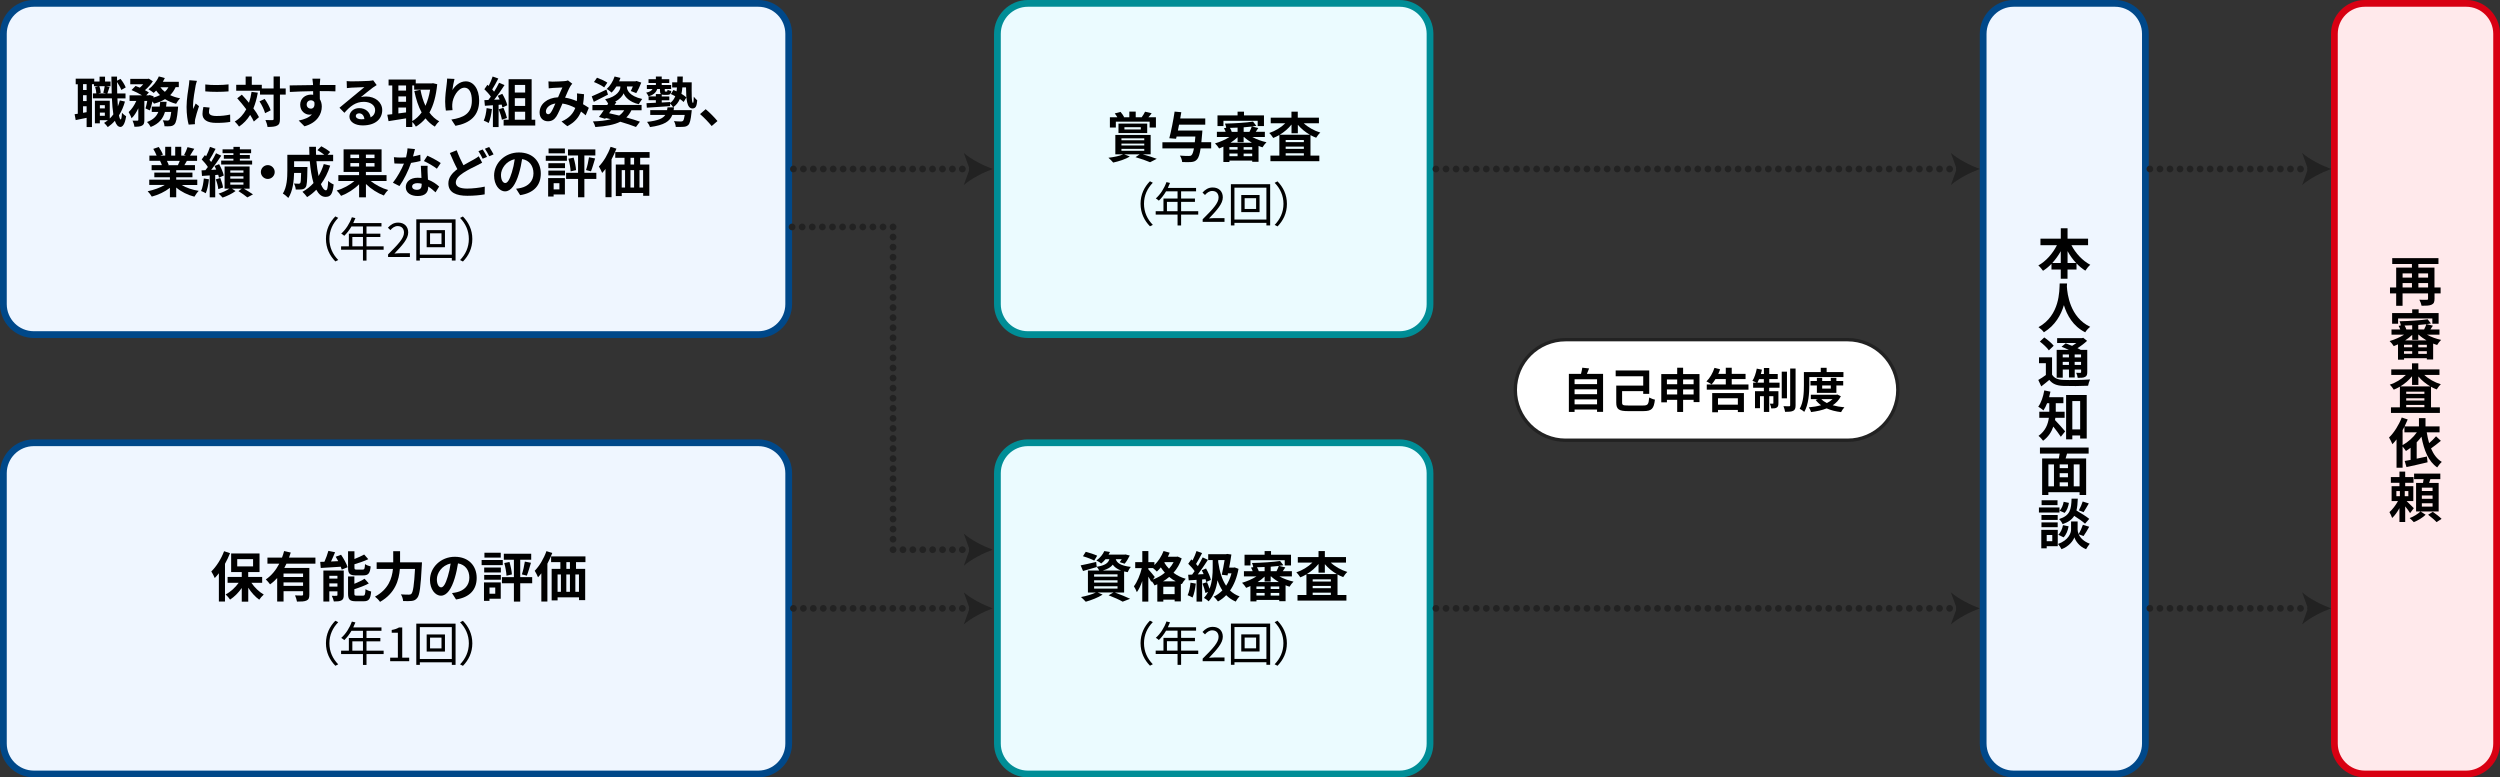 <?xml version="1.0" encoding="UTF-8"?><svg id="_レイヤー_2" xmlns="http://www.w3.org/2000/svg" width="739.69" height="230" viewBox="0 0 739.69 230"><rect x="0" y="0" width="739.69" height="230" fill="#333333" stroke="none"/><defs><style>.cls-1{stroke-dasharray:0 0 0 2.98;}.cls-1,.cls-2,.cls-3,.cls-4,.cls-5,.cls-6,.cls-7{fill:none;stroke:#222;stroke-linecap:round;stroke-miterlimit:10;stroke-width:2px;}.cls-2{stroke-dasharray:0 0 0 2.93;}.cls-8{fill:#004889;}.cls-9{fill:#008d96;}.cls-10{fill:#ebfbff;}.cls-11{fill:#fff;}.cls-12{fill:#ffe9eb;}.cls-13{fill:#eff6ff;}.cls-14{fill:#d80012;}.cls-15{fill:#222;}.cls-3{stroke-dasharray:0 0 0 2.94;}.cls-5{stroke-dasharray:0 0 0 2.99;}.cls-6{stroke-dasharray:0 0 0 2.97;}.cls-7{stroke-dasharray:0 0 0 2.98;}</style></defs><g id="_レイヤー_2-2"><g><g><g><rect class="cls-13" x="1" y="1" width="232.35" height="98" rx="9" ry="9"/><path class="cls-8" d="M224.36,2c4.41,0,8,3.59,8,8V90c0,4.41-3.59,8-8,8H10c-4.41,0-8-3.59-8-8V10C2,5.59,5.59,2,10,2H224.36m0-2H10C4.5,0,0,4.5,0,10V90c0,5.5,4.5,10,10,10H224.36c5.5,0,10-4.5,10-10V10c0-5.5-4.5-10-10-10h0Z"/></g><g><path d="M36.98,30.02c-.43,1.54-1.02,2.91-1.78,4.11,.14,.77,.32,1.2,.51,1.22,.19,0,.32-.74,.38-2,.27,.38,.96,.88,1.23,1.06-.4,2.59-1.15,3.15-1.7,3.15-.72-.02-1.25-.66-1.63-1.82-.62,.72-1.33,1.34-2.1,1.87-.21-.32-.75-.94-1.09-1.25,.4-.24,.78-.51,1.14-.8h-2.4v.93h-1.46v-6.69h4.4v5.27c.38-.37,.74-.78,1.06-1.23-.21-1.3-.35-2.9-.43-4.74h-5.62v-1.47h1.01c-.03-.53-.16-1.31-.35-1.9l.93-.22h-1.26v-.59h-.61v12.68h-1.58v-2.74c-1.14,.24-2.27,.48-3.23,.67l-.32-1.74c.29-.03,.61-.08,.94-.14v-8.72h-.62v-1.66h5.49v.86h1.57v-1.44h1.62v1.44h1.63v1.39h-1.38l1.09,.21c-.24,.69-.46,1.41-.64,1.92h1.28c-.05-1.52-.08-3.2-.1-4.98h1.67v1.2l1.02-.54c.66,.78,1.28,1.82,1.55,2.54l-1.31,.74c-.22-.64-.74-1.58-1.26-2.34,0,1.18,.02,2.31,.05,3.38h2.46v1.47h-2.4c.03,.85,.08,1.63,.14,2.35,.22-.56,.42-1.15,.58-1.76l1.52,.34Zm-11.35-5.12h-1.06v1.73h1.06v-1.73Zm0,3.27h-1.06v1.73h1.06v-1.73Zm0,5.01v-1.74h-1.06v1.94l1.06-.19Zm3.76-7.68c.24,.61,.38,1.42,.42,1.95l-.72,.18h2.29l-.82-.18c.16-.56,.34-1.38,.42-1.95h-1.58Zm.16,5.62v.96h1.47v-.96h-1.47Zm1.47,3.15v-.96h-1.47v.96h1.47Z"/><path d="M51.95,25.81c-.42,.91-.94,1.68-1.6,2.34,.88,.42,1.87,.74,2.95,.94-.42,.38-.94,1.14-1.2,1.62-1.22-.3-2.3-.78-3.27-1.38-.94,.58-2.05,1.01-3.27,1.34-.1-.18-.26-.42-.45-.67-.22,.99-.5,1.95-.78,2.67l-1.28-.59c.18-.59,.37-1.39,.51-2.21h-.85v5.63c0,.86-.13,1.38-.69,1.66-.54,.3-1.26,.34-2.26,.34-.05-.53-.3-1.3-.54-1.81,.59,.02,1.23,.02,1.44,.02,.19-.02,.26-.05,.26-.24v-3.43c-.56,1.18-1.23,2.26-2,2.96-.16-.54-.58-1.33-.86-1.84,.88-.78,1.71-2.03,2.27-3.3h-2v-1.66h3.67c-.9-.54-2.1-1.15-3.09-1.55l1.2-1.22c.38,.14,.83,.32,1.26,.51,.35-.3,.7-.66,1.01-1.01h-3.84v-1.6h5.17l.29-.06,1.22,.77c-.54,.9-1.44,1.87-2.34,2.64,.46,.24,.86,.48,1.17,.7l-.78,.82h.77l.26-.08,1.15,.38-.06,.37c.7-.19,1.38-.43,1.95-.74-.42-.4-.8-.85-1.14-1.33-.24,.26-.48,.48-.72,.69-.37-.3-1.1-.82-1.55-1.07,1.25-.9,2.43-2.34,3.06-3.81l1.78,.48c-.18,.38-.37,.75-.59,1.12h4.72v1.58h-.93Zm.75,5.73s-.03,.5-.06,.72c-.26,2.77-.54,4-1.01,4.51-.35,.37-.69,.5-1.17,.56-.4,.05-1.06,.06-1.79,.03-.02-.53-.22-1.26-.51-1.76,.58,.06,1.12,.08,1.38,.08,.22,0,.35-.03,.51-.18,.22-.21,.43-.9,.61-2.38h-1.86c-.54,1.9-1.68,3.46-4.21,4.45-.21-.45-.7-1.12-1.1-1.47,1.92-.7,2.85-1.73,3.35-2.98h-1.94v-1.58h2.34c.08-.46,.13-.93,.16-1.42h1.9c-.05,.48-.1,.96-.16,1.42h3.57Zm-5.25-5.73c.35,.5,.8,.96,1.33,1.36,.43-.38,.78-.85,1.06-1.36h-2.38Z"/><path d="M57.88,25.35c-.21,1.07-.77,4.27-.77,5.87,0,.3,.02,.72,.06,1.04,.24-.54,.5-1.1,.72-1.63l.99,.78c-.45,1.33-.98,3.07-1.15,3.92-.05,.24-.08,.59-.08,.75,0,.18,.02,.43,.03,.66l-1.86,.13c-.32-1.1-.62-3.06-.62-5.23,0-2.4,.5-5.11,.67-6.34,.05-.45,.14-1.06,.16-1.57l2.24,.19c-.13,.34-.34,1.14-.4,1.42Zm3.95,7.83c0,.7,.61,1.14,2.24,1.14,1.42,0,2.61-.13,4.02-.42l.03,2.16c-1.04,.19-2.32,.3-4.13,.3-2.75,0-4.08-.98-4.08-2.63,0-.62,.1-1.26,.27-2.08l1.84,.18c-.13,.53-.19,.91-.19,1.34Zm5.79-8.2v2.06c-1.97,.18-4.87,.19-6.88,0v-2.05c1.97,.27,5.15,.19,6.88-.02Z"/><path d="M76.28,27.41c-.3,1.73-.74,3.28-1.31,4.66,.7,.93,1.28,1.82,1.65,2.59l-1.52,1.3c-.26-.58-.62-1.25-1.09-1.97-.85,1.41-1.94,2.56-3.28,3.46-.22-.38-.88-1.14-1.28-1.49,1.49-.86,2.59-2.1,3.41-3.63-.85-1.14-1.79-2.27-2.67-3.25l1.36-1.07c.69,.74,1.41,1.55,2.11,2.4,.34-.99,.59-2.06,.77-3.23l1.86,.24Zm8.26,.59h-1.71v7.2c0,1.07-.19,1.63-.8,1.94-.61,.34-1.55,.42-2.88,.42-.06-.56-.34-1.47-.61-2.05,.9,.05,1.76,.03,2.03,.03,.29,0,.38-.08,.38-.34v-7.2h-4.02v-1.15h-7.04v-1.76h2.79v-2.45h1.82v2.45h2.96v1.09h3.49v-3.55h1.87v3.55h1.71v1.82Zm-6.24,1.26c.75,1.06,1.52,2.43,1.78,3.38l-1.65,.85c-.24-.94-.93-2.4-1.65-3.49l1.52-.74Z"/><path d="M94.64,24.66c0,.13,0,.3-.02,.5,1.62,0,3.81-.03,4.64-.02l-.02,1.89c-.96-.05-2.45-.08-4.63-.08,0,.82,.02,1.7,.02,2.4,.38,.61,.58,1.36,.58,2.19,0,2.08-1.22,4.74-5.12,5.83l-1.71-1.7c1.62-.34,3.03-.86,3.91-1.82-.22,.05-.46,.08-.72,.08-1.23,0-2.75-.99-2.75-2.95,0-1.81,1.46-2.99,3.2-2.99,.22,0,.43,.02,.64,.05,0-.35,0-.72-.02-1.07-2.42,.03-4.91,.13-6.88,.24l-.05-1.94c1.82,0,4.74-.06,6.91-.1-.02-.21-.02-.37-.03-.5-.05-.66-.11-1.2-.16-1.39h2.32c-.03,.26-.1,1.12-.11,1.38Zm-2.67,7.49c.67,0,1.26-.51,1.04-1.92-.22-.37-.61-.56-1.04-.56-.62,0-1.23,.43-1.23,1.28,0,.74,.59,1.2,1.23,1.2Z"/><path d="M104,24.07c.85,0,4.27-.06,5.19-.14,.66-.06,1.02-.11,1.22-.18l1.04,1.42c-.37,.24-.75,.46-1.12,.74-.86,.61-2.55,2.02-3.55,2.82,.53-.13,1.01-.18,1.52-.18,2.72,0,4.79,1.7,4.79,4.03,0,2.53-1.92,4.53-5.79,4.53-2.22,0-3.91-1.02-3.91-2.62,0-1.3,1.17-2.5,2.86-2.5,1.98,0,3.19,1.22,3.41,2.74,.88-.46,1.33-1.2,1.33-2.18,0-1.44-1.44-2.42-3.33-2.42-2.45,0-4.05,1.3-5.76,3.25l-1.46-1.5c1.14-.91,3.07-2.54,4.02-3.33,.9-.74,2.56-2.08,3.35-2.77-.82,.02-3.03,.11-3.87,.16-.43,.03-.94,.08-1.31,.13l-.06-2.08c.45,.06,1.01,.08,1.46,.08Zm2.88,11.22c.34,0,.64-.02,.93-.05-.1-1.04-.69-1.71-1.55-1.71-.61,0-.99,.37-.99,.77,0,.59,.66,.99,1.62,.99Z"/><path d="M129.36,24.92c-.34,3.49-1.1,6.24-2.3,8.39,.78,1.07,1.74,1.97,2.9,2.59-.43,.35-1.02,1.07-1.31,1.57-1.09-.66-1.98-1.47-2.75-2.45-.82,.99-1.76,1.79-2.85,2.45-.24-.42-.67-1.01-1.06-1.39v1.5h-1.84v-2.56c-1.84,.32-3.71,.61-5.19,.83l-.37-1.9c.43-.05,.93-.1,1.47-.16v-8.5h-1.09v-1.76h8.04v1.14h4.79l.32-.05,1.25,.3Zm-11.49,.37v1.52h2.27v-1.52h-2.27Zm0,4.83h2.27v-1.6h-2.27v1.6Zm0,3.44c.74-.1,1.5-.21,2.27-.3v-1.44h-2.27v1.74Zm4.11,2.26c1.06-.59,1.98-1.46,2.77-2.54-.98-1.78-1.66-3.92-2.16-6.34l1.82-.37c.32,1.71,.8,3.33,1.47,4.74,.62-1.38,1.1-2.98,1.38-4.77h-4.72v-1.25h-.56v10.53Z"/><path d="M133.85,26.66c.77-1.25,2.16-2.59,3.97-2.59,2.22,0,3.95,2.18,3.95,5.7,0,4.53-2.77,6.69-7.01,7.46l-1.22-1.86c3.55-.54,6.07-1.71,6.07-5.59,0-2.47-.83-3.84-2.18-3.84-1.89,0-3.54,2.83-3.62,4.95-.03,.43-.02,.94,.08,1.7l-1.97,.13c-.1-.62-.21-1.6-.21-2.67,0-1.49,.22-3.47,.45-5.12,.08-.61,.13-1.25,.13-1.68l2.19,.1c-.22,.78-.54,2.43-.64,3.33Z"/><path d="M145.55,32.26c-.16,1.5-.5,3.1-.96,4.13-.34-.21-1.04-.54-1.46-.69,.46-.94,.72-2.37,.85-3.71l1.57,.27Zm1.97-1.25v6.58h-1.68v-6.45l-2.37,.16-.16-1.67,1.18-.05c.24-.3,.5-.64,.74-.99-.46-.69-1.25-1.55-1.92-2.19l.9-1.31c.13,.11,.26,.22,.38,.34,.45-.88,.9-1.95,1.17-2.79l1.68,.59c-.58,1.1-1.23,2.34-1.81,3.23,.21,.22,.4,.46,.56,.67,.58-.9,1.09-1.82,1.47-2.63l1.62,.67c-.9,1.41-2.02,3.04-3.06,4.34l1.62-.06c-.18-.38-.37-.77-.56-1.1l1.34-.59c.64,1.07,1.28,2.46,1.47,3.38l-1.44,.67c-.05-.26-.13-.54-.22-.86l-.91,.06Zm1.44,.88c.43,.94,.85,2.19,1.04,3.01l-1.5,.53c-.13-.82-.54-2.11-.94-3.09l1.41-.45Zm9.41,3.54v1.71h-9.36v-1.71h1.47v-12h6.82v12h1.07Zm-6.05-10.29v2.23h3.06v-2.23h-3.06Zm3.06,3.92h-3.06v2.29h3.06v-2.29Zm-3.06,6.37h3.06v-2.37h-3.06v2.37Z"/><path d="M163.6,24.15c.91,0,2.61-.08,3.36-.14,.4-.02,.82-.11,1.09-.22l1.28,.99c-.22,.24-.42,.45-.54,.67-.42,.69-1.02,2.08-1.6,3.44,1.25,.19,2.43,.58,3.47,1.02,.02-.19,.03-.37,.05-.54,.05-.62,.05-1.26,0-1.74l2.1,.24c-.06,1.07-.14,2.06-.3,2.96,.67,.38,1.25,.75,1.71,1.07l-.93,2.22c-.42-.38-.88-.75-1.38-1.12-.7,1.81-1.92,3.22-4.07,4.34l-1.7-1.39c2.42-1.04,3.54-2.56,4.07-4.02-1.14-.62-2.42-1.1-3.79-1.3-.58,1.36-1.25,2.96-1.81,3.84-.64,.96-1.41,1.41-2.5,1.41-1.41,0-2.46-.98-2.46-2.59,0-2.48,2.26-4.37,5.47-4.51,.45-1.06,.91-2.14,1.28-2.9-.64,.03-2.02,.08-2.75,.13-.32,.02-.88,.06-1.3,.13l-.08-2.06c.43,.05,.98,.08,1.33,.08Zm-1.41,9.64c.32,0,.54-.16,.83-.56,.42-.59,.85-1.6,1.3-2.61-1.79,.27-2.8,1.36-2.8,2.37,0,.53,.3,.8,.67,.8Z"/><path d="M179.88,28c-1.41,.75-2.95,1.52-4.19,2.14l-.61-1.63c1.1-.46,2.77-1.23,4.35-2.02l.45,1.5Zm2.5,2.19c-.18,.29-.35,.58-.54,.86h7.99v1.57h-3.01c-.4,.85-.9,1.55-1.5,2.13,1.55,.43,2.95,.86,4.02,1.25l-1.17,1.57c-1.22-.48-2.83-1.02-4.64-1.55-1.81,.9-4.23,1.33-7.38,1.57-.14-.56-.43-1.23-.72-1.66,2.13-.08,3.91-.27,5.33-.66-.5-.11-1.01-.24-1.52-.35l-.18,.24-1.84-.56c.43-.54,.93-1.23,1.42-1.97h-3.36v-1.57h4.4l.26-.42c-.22-.38-.61-.96-.9-1.28,3.65-.78,4.5-2.74,4.5-3.52v-.26h-1.17c-.43,.7-.91,1.33-1.41,1.82-.32-.3-1.02-.85-1.44-1.09,.99-.88,1.87-2.27,2.32-3.68l1.74,.42c-.11,.34-.26,.67-.4,1.01h4.85l.29-.1,1.42,.48c-.42,1.09-.99,2.31-1.49,3.11l-1.62-.62c.19-.37,.42-.85,.61-1.34h-1.74v.26c0,.75,.69,2.59,4.51,3.43-.32,.42-.75,1.14-1.02,1.55-2.75-.62-4.1-2.19-4.47-3.23-.26,.72-1.1,1.75-2.56,2.5l.42,.11Zm-3.63-4.34c-.64-.5-1.97-1.17-3.01-1.58l.9-1.28c.99,.37,2.37,.98,3.06,1.46l-.94,1.41Zm2.08,6.77c-.21,.3-.4,.59-.61,.88,.99,.21,2,.45,2.98,.69,.61-.42,1.09-.93,1.49-1.57h-3.86Z"/><path d="M204.66,24.34c-.03,3.33-.06,6.1,.37,6.1,.18,.02,.22-.78,.24-1.84,.3,.38,.7,.82,1.02,1.09-.13,1.62-.4,2.4-1.41,2.4-1.65,0-1.87-2.66-1.9-6.23h-1.09c-.06,.69-.14,1.33-.27,1.9,.59,.35,1.12,.72,1.47,1.06l-.82,1.36c-.27-.27-.67-.59-1.12-.9-.42,.99-1.04,1.81-1.98,2.45-.18-.34-.58-.83-.91-1.1v.77c-2.48,.18-5.06,.34-6.88,.46l-.1-1.33c.77-.03,1.73-.08,2.77-.13v-.75h-2.15v-1.12h2.15v-.7h1.52c-.24-.19-.3-.53-.3-1.07v-.43h-.82c-.34,1.1-1.22,1.79-2.56,2.18-.13-.29-.46-.85-.7-1.1,.91-.18,1.6-.5,1.86-1.07h-1.66v-1.2h2.67v-.58h-2.18v-1.12h2.18v-.8h1.73v.8h2.23v1.12h-2.23v.58h2.79v1.2h-1.89v.43c0,.3,.02,.32,.18,.32h.38c.18,0,.22-.08,.27-.54,.26,.16,.77,.32,1.1,.38-.1,.86-.43,1.14-1.17,1.14h-.83c-.37,0-.64-.03-.83-.11v.59h2.24v1.12h-2.24v.66l2.48-.14v.29c.74-.53,1.2-1.2,1.52-2-.43-.26-.88-.46-1.3-.66l.77-1.2c.29,.11,.59,.26,.91,.4,.05-.35,.1-.74,.13-1.14h-1.42v-1.52h1.5c.02-.54,.03-1.1,.03-1.71h1.62c-.02,.59-.02,1.17-.05,1.71h2.69Zm.02,8.24s-.03,.48-.08,.72c-.22,2.18-.5,3.25-.96,3.68-.4,.38-.83,.51-1.41,.54-.5,.05-1.36,.05-2.29,.03-.02-.54-.24-1.23-.54-1.71,.82,.08,1.66,.1,2.02,.1,.3,0,.46-.02,.64-.16,.22-.18,.38-.7,.54-1.78h-3.68c-.72,1.89-2.37,3.02-6.61,3.6-.13-.46-.54-1.15-.86-1.54,3.27-.37,4.71-1.01,5.39-2.06h-4.45v-1.42h4.98c.05-.26,.1-.53,.13-.82h1.92c-.03,.29-.06,.56-.11,.82h5.38Z"/><path d="M207.13,33.75l1.66-1.44c1.14,.93,2.69,2.51,3.49,3.51l-1.71,1.47c-.98-1.2-2.34-2.58-3.44-3.54Z"/><path d="M53.73,54.73c1.36,.83,3.22,1.46,5.07,1.74-.43,.42-.99,1.22-1.28,1.73-1.97-.5-3.91-1.46-5.38-2.71v2.88h-1.87v-2.79c-1.49,1.17-3.46,2.1-5.36,2.59-.27-.46-.82-1.2-1.22-1.58,1.79-.37,3.68-1.04,5.06-1.87h-4.59v-1.57h6.11v-.7h-4.61v-1.38h4.61v-.72h-5.41v-1.49h3.04c-.13-.4-.34-.88-.54-1.25l.19-.03h-3.35v-1.55h2.14c-.22-.61-.64-1.38-.99-1.98l1.63-.56c.46,.69,.99,1.63,1.22,2.26l-.78,.29h1.46v-2.61h1.78v2.61h1.18v-2.61h1.79v2.61h1.42l-.58-.18c.38-.66,.78-1.62,1.01-2.32l2,.48c-.45,.74-.88,1.46-1.25,2.02h2.08v1.55h-3.01c-.26,.46-.51,.9-.75,1.28h3.14v1.49h-5.55v.72h4.8v1.38h-4.8v.7h6.23v1.57h-4.64Zm-4.35-7.14c.22,.42,.43,.9,.54,1.23l-.27,.05h2.99c.19-.38,.38-.85,.56-1.28h-3.83Z"/><path d="M61.82,53.05c-.14,1.52-.5,3.1-.94,4.13-.32-.22-1.01-.53-1.39-.67,.46-.94,.69-2.37,.82-3.71l1.52,.26Zm1.86-1.28v6.61h-1.63v-6.48l-2.29,.16-.13-1.65,1.15-.06c.24-.29,.48-.61,.72-.94-.45-.72-1.18-1.58-1.82-2.24l.93-1.28c.11,.11,.24,.22,.37,.34,.45-.88,.9-1.95,1.15-2.77l1.65,.58c-.56,1.1-1.22,2.37-1.81,3.27,.19,.21,.37,.43,.51,.62,.56-.9,1.07-1.81,1.44-2.59l1.55,.72c-.88,1.34-1.97,2.93-2.98,4.21l1.49-.1c-.16-.37-.34-.72-.51-1.06l1.36-.54c.59,1.07,1.2,2.47,1.38,3.36l-1.42,.64c-.05-.26-.13-.54-.22-.86l-.88,.08Zm1.5,.9c.38,.9,.72,2.05,.82,2.82l-1.41,.46c-.06-.78-.38-1.97-.74-2.88l1.33-.4Zm6.95,3.14c.98,.58,2.08,1.25,2.72,1.7l-1.66,.9c-.59-.5-1.7-1.28-2.64-1.87l.99-.72h-2.91l1.07,.7c-.98,.75-2.56,1.52-3.84,1.94-.29-.34-.82-.85-1.17-1.18,1.09-.32,2.35-.91,3.15-1.46h-1.39v-6.56h7.4v6.56h-1.71Zm-3.06-10.48h-3.22v-1.15h3.22v-.72h1.9v.72h3.33v1.15h-3.33v.54h2.95v1.1h-2.95v.54h3.63v1.18h-9.16v-1.18h3.62v-.54h-2.83v-1.1h2.83v-.54Zm-.93,5.76h3.89v-.67h-3.89v.67Zm0,1.78h3.89v-.69h-3.89v.69Zm0,1.76h3.89v-.67h-3.89v.67Z"/><path d="M81.28,50.9c0,1.12-.93,2.05-2.05,2.05s-2.05-.93-2.05-2.05,.93-2.05,2.05-2.05,2.05,.93,2.05,2.05Z"/><path d="M97.7,49c-.66,2.08-1.6,3.94-2.75,5.49,.46,1.15,.98,1.82,1.49,1.82,.38,0,.58-.8,.66-2.8,.43,.45,1.1,.86,1.62,1.07-.3,2.96-.94,3.67-2.43,3.67-1.12,0-2-.8-2.71-2.11-.82,.85-1.71,1.57-2.71,2.18-.29-.42-.98-1.2-1.38-1.57,1.23-.67,2.34-1.55,3.27-2.59-.54-1.81-.9-4.05-1.1-6.45h-4.64v1.71h3.95s-.02,.5-.02,.72c-.05,3.36-.14,4.79-.51,5.25-.3,.42-.62,.56-1.1,.64-.42,.06-1.1,.06-1.84,.05-.03-.56-.24-1.3-.53-1.78,.58,.05,1.12,.06,1.38,.06,.22,0,.35-.03,.48-.19,.16-.22,.22-.99,.27-3.01h-2.08c-.06,2.34-.4,5.46-1.71,7.41-.34-.37-1.18-1.07-1.62-1.3,1.22-1.92,1.33-4.71,1.33-6.79v-4.67h6.53c-.03-.78-.06-1.57-.06-2.37h2c-.02,.8,0,1.58,.03,2.37h2.45c-.59-.48-1.39-.99-2.05-1.39l1.15-1.14c.88,.45,2.05,1.18,2.61,1.71l-.77,.82h1.66v1.89h-4.95c.14,1.6,.37,3.1,.64,4.39,.62-1.07,1.15-2.26,1.54-3.55l1.9,.46Z"/><path d="M109.66,53.54c1.41,1.14,3.36,2.16,5.19,2.69-.43,.38-1.01,1.14-1.28,1.62-1.86-.7-3.81-1.95-5.3-3.41v3.94h-2.02v-3.86c-1.47,1.47-3.43,2.72-5.33,3.43-.29-.45-.86-1.18-1.3-1.58,1.9-.56,3.89-1.62,5.23-2.82h-4.74v-1.74h6.13v-.94h-4.58v-6.69h11.24v6.69h-4.64v.94h6.11v1.74h-4.72Zm-5.99-6.77h2.58v-1.02h-2.58v1.02Zm2.58,2.5v-1.02h-2.58v1.02h2.58Zm4.56-3.52h-2.55v1.02h2.55v-1.02Zm0,2.5h-2.55v1.02h2.55v-1.02Z"/><path d="M122.2,46.29c.78-.14,1.54-.32,2.16-.51l.06,1.86c-.74,.19-1.73,.4-2.8,.56-.77,2.24-2.13,5.04-3.43,6.85l-1.94-.99c1.26-1.57,2.56-3.92,3.27-5.65-.29,.02-.56,.02-.83,.02-.66,0-1.31-.02-2-.06l-.14-1.86c.69,.08,1.54,.11,2.13,.11,.48,0,.96-.02,1.46-.06,.22-.88,.4-1.84,.43-2.67l2.21,.22c-.13,.51-.34,1.33-.58,2.19Zm4.32,4.83c.02,.46,.06,1.23,.1,2.03,1.38,.51,2.5,1.31,3.31,2.05l-1.07,1.71c-.56-.51-1.28-1.18-2.16-1.71v.16c0,1.49-.82,2.64-3.09,2.64-1.98,0-3.55-.88-3.55-2.64,0-1.57,1.31-2.77,3.54-2.77,.38,0,.74,.03,1.1,.06-.06-1.18-.14-2.61-.18-3.59h2c-.05,.67-.02,1.34,0,2.05Zm-3.2,5.04c1.1,0,1.44-.61,1.44-1.49v-.32c-.42-.1-.85-.16-1.3-.16-.93,0-1.52,.42-1.52,.98,0,.59,.5,.99,1.38,.99Zm2.11-8.52l1.02-1.58c1.15,.5,3.14,1.58,3.95,2.18l-1.14,1.68c-.93-.74-2.75-1.78-3.84-2.27Z"/><path d="M137.1,48.9c1.17-.69,2.3-1.26,3.06-1.7,.59-.34,1.06-.62,1.49-.96l1.01,1.89c-.51,.29-1.02,.56-1.6,.85-1.01,.5-2.5,1.2-3.97,2.15-1.33,.88-2.23,1.79-2.23,2.91s1.12,1.76,3.35,1.76c1.63,0,3.79-.26,5.22-.58l-.03,2.29c-1.36,.24-3.06,.42-5.14,.42-3.19,0-5.6-.9-5.6-3.67,0-1.76,1.12-3.07,2.66-4.21-.74-1.36-1.5-3.09-2.22-4.77l2.02-.82c.61,1.66,1.34,3.2,2,4.43Zm7.01-2.48l-1.3,.54c-.32-.66-.82-1.6-1.25-2.23l1.26-.51c.4,.58,.98,1.6,1.28,2.19Zm1.92-.74l-1.28,.54c-.34-.67-.85-1.6-1.28-2.21l1.26-.53c.42,.61,1.01,1.63,1.3,2.19Z"/><path d="M153.9,57.74l-1.2-1.9c.61-.06,1.06-.16,1.49-.26,2.05-.48,3.65-1.95,3.65-4.29,0-2.21-1.2-3.86-3.36-4.23-.22,1.36-.5,2.83-.96,4.34-.96,3.23-2.34,5.22-4.08,5.22s-3.25-1.95-3.25-4.66c0-3.7,3.2-6.85,7.35-6.85s6.47,2.75,6.47,6.24-2.06,5.76-6.1,6.39Zm-4.4-3.59c.67,0,1.3-1.01,1.95-3.17,.37-1.18,.67-2.54,.85-3.87-2.64,.54-4.07,2.88-4.07,4.64,0,1.62,.64,2.4,1.26,2.4Z"/><path d="M167.74,47.57h-6.26v-1.5h6.26v1.5Zm-.59,9.96h-3.35v.62h-1.62v-5.46h4.96v4.83Zm-4.91-9.24h4.93v1.46h-4.93v-1.46Zm0,2.19h4.93v1.42h-4.93v-1.42Zm4.9-5.12h-4.83v-1.44h4.83v1.44Zm-3.33,8.84v1.84h1.7v-1.84h-1.7Zm12.63-1.26h-3.54v5.43h-1.87v-5.43h-3.54v-1.81h3.54v-5.14h-2.98v-1.78h8.1v1.78h-3.25v5.14h3.54v1.81Zm-6.72-6.29c.35,1.18,.66,2.69,.72,3.68l-1.6,.38c-.05-1.01-.32-2.54-.66-3.75l1.54-.32Zm3.67,3.67c.35-1.02,.72-2.64,.88-3.79l1.81,.35c-.4,1.34-.83,2.85-1.23,3.81l-1.46-.37Z"/><path d="M182.38,44c-.4,1.06-.9,2.13-1.44,3.15v11.2h-1.79v-8.36c-.32,.43-.64,.83-.98,1.18-.18-.45-.67-1.46-.98-1.92,1.38-1.39,2.69-3.6,3.47-5.81l1.71,.54Zm7.03,2.69v2h2.71v9.24h-1.82v-.82h-6.34v.91h-1.76v-9.33h2.58v-2h-2.74v-1.7h10.16v1.7h-2.79Zm-5.46,8.79h.99v-5.14h-.99v5.14Zm2.59-5.14v5.14h1.07v-5.14h-1.07Zm1.07-3.65h-1.06v2h1.06v-2Zm2.67,3.65h-1.07v5.14h1.07v-5.14Z"/><path d="M99.23,64.03l.84,.43c-1.61,1.67-2.61,3.74-2.61,6.23s.99,4.57,2.61,6.23l-.84,.43c-1.68-1.71-2.79-3.94-2.79-6.67s1.11-4.96,2.79-6.67Z"/><path d="M113.51,73.9h-5.07v3.21h-1.05v-3.21h-6.47v-1.01h2.3v-3.75h4.17v-2.13h-3.4c-.63,1.08-1.37,2.03-2.13,2.76-.2-.17-.63-.52-.9-.66,1.32-1.15,2.49-2.96,3.15-4.83l1.05,.25c-.2,.49-.42,.99-.64,1.47h8.35v1.01h-4.43v2.13h4.1v.98h-4.1v2.77h5.07v1.01Zm-6.12-1.01v-2.77h-3.14v2.77h3.14Z"/><path d="M114.82,75.27c3.01-3,4.71-4.79,4.71-6.43,0-1.13-.62-1.95-1.89-1.95-.84,0-1.57,.53-2.13,1.19l-.74-.71c.84-.91,1.72-1.51,3.03-1.51,1.83,0,2.98,1.16,2.98,2.93,0,1.88-1.71,3.74-4.08,6.23,.53-.04,1.15-.1,1.68-.1h2.9v1.11h-6.46v-.76Z"/><path d="M134.79,64.89v12.2h-1.11v-.76h-9.46v.76h-1.05v-12.2h11.61Zm-1.11,10.46v-9.43h-9.46v9.43h9.46Zm-2.03-7.26v5.06h-5.41v-5.06h5.41Zm-1.02,.94h-3.39v3.19h3.39v-3.19Z"/><path d="M136.96,77.37l-.84-.43c1.61-1.67,2.6-3.74,2.6-6.23s-.99-4.57-2.6-6.23l.84-.43c1.68,1.71,2.79,3.94,2.79,6.67s-1.11,4.96-2.79,6.67Z"/></g></g><g><rect class="cls-10" x="295.11" y="1" width="128" height="98" rx="9" ry="9"/><path class="cls-9" d="M414.11,2c4.41,0,8,3.59,8,8V90c0,4.41-3.59,8-8,8h-110c-4.41,0-8-3.59-8-8V10c0-4.41,3.59-8,8-8h110m0-2h-110c-5.5,0-10,4.5-10,10V90c0,5.5,4.5,10,10,10h110c5.5,0,10-4.5,10-10V10c0-5.5-4.5-10-10-10h0Z"/></g><g><path d="M338.11,45.66c1.5,.42,3.14,.94,4.15,1.33l-1.98,1.01c-.96-.42-2.64-1.02-4.31-1.5l1.23-.83h-4.58l1.66,.62c-1.22,.83-3.25,1.44-4.91,1.81-.32-.4-1.01-1.1-1.41-1.42,1.58-.19,3.36-.54,4.35-1.01h-2.31v-5.75h10.45v5.75h-2.35Zm-7.96-7.92h-1.76v-3.04h2.21c-.22-.38-.51-.8-.77-1.14l1.7-.46c.42,.46,.85,1.1,1.07,1.54l-.19,.06h1.73v-1.67h1.89v1.67h1.76c.35-.48,.78-1.15,1.01-1.65l1.95,.46c-.32,.45-.66,.85-.96,1.18h2.22v3.04h-1.86v-1.74h-10v1.74Zm.78,1.63v-2.79h8.5v2.79h-8.5Zm.88,2.13h6.75v-.56h-6.75v.56Zm0,1.55h6.75v-.56h-6.75v.56Zm0,1.57h6.75v-.58h-6.75v.58Zm.88-6.31h4.85v-.67h-4.85v.67Z"/><path d="M358.35,43.9h-3.12c-.27,1.82-.61,2.79-1.06,3.27-.48,.53-.94,.69-1.68,.77-.61,.06-1.66,.05-2.72,0-.03-.56-.3-1.36-.67-1.9,1.1,.1,2.18,.11,2.64,.11,.34,0,.56-.03,.78-.22,.29-.24,.53-.88,.74-2.02h-9.33v-1.82h9.59c.06-.51,.11-1.07,.16-1.7h-5.55l-.16,.67-2-.16c.54-2.03,1.2-5.35,1.57-7.88l1.98,.18c-.1,.59-.21,1.22-.32,1.86h7.41v1.82h-7.75c-.11,.59-.24,1.18-.35,1.74h7.25s-.03,.58-.06,.82c-.08,.99-.16,1.87-.24,2.64h2.9v1.82Z"/><path d="M370.54,40.54c1.23,.69,2.74,1.23,4.18,1.55-.4,.37-.91,1.04-1.17,1.5-.4-.11-.78-.26-1.18-.42v4.71h-1.87v-.37h-6.74v.42h-1.79v-4.53c-.43,.19-.85,.38-1.26,.53-.27-.46-.82-1.15-1.22-1.5,1.46-.42,3.03-1.09,4.27-1.89h-3.71v-1.54h2.59c-.13-.35-.3-.75-.5-1.07l.67-.13c-.05-.37-.22-.91-.38-1.23,2.88-.06,6.26-.27,8.31-.59l.98,1.26c-.42,.06-.85,.13-1.31,.18l1.89,.46c-.27,.4-.53,.78-.75,1.12h2.69v1.54h-3.68Zm-8.55-3.23h-1.76v-3.17h5.94v-1.09h1.9v1.09h5.91v3.17h-1.86v-1.57h-10.13v1.57Zm4.18,6.21h-2.42v.75h2.42v-.75Zm-2.42,2.69h2.42v-.78h-2.42v.78Zm2.42-8.45c-.75,.05-1.52,.06-2.26,.08,.24,.37,.43,.82,.53,1.17h1.73v-1.25Zm4.23,4.47c-.85-.5-1.65-1.06-2.31-1.68h-.13v1.52h-1.79v-1.47c-.61,.58-1.31,1.14-2.08,1.63h6.31Zm.1,1.3h-2.54v.75h2.54v-.75Zm0,2.69v-.78h-2.54v.78h2.54Zm-.82-7.2c.26-.5,.54-1.12,.69-1.57-.75,.08-1.57,.16-2.4,.22v1.34h1.71Z"/><path d="M385.74,36.46c1.28,1.2,3.09,2.21,4.91,2.77-.4,.34-.94,1.04-1.23,1.52-.58-.21-1.14-.48-1.68-.78v6.07h2.62v1.66h-14.47v-1.66h2.64v-6.1c-.59,.34-1.18,.64-1.81,.88-.27-.43-.78-1.12-1.18-1.47,1.76-.58,3.52-1.65,4.75-2.88h-4.31v-1.65h6.13v-1.78h1.87v1.78h6.26v1.65h-4.51Zm1.83,3.41c-1.36-.77-2.59-1.79-3.57-2.95v2.51h-1.87v-2.58c-.94,1.17-2.14,2.21-3.47,3.01h8.92Zm-1.79,1.55h-5.38v.64h5.38v-.64Zm-5.38,2.62h5.38v-.67h-5.38v.67Zm5.38,1.98v-.67h-5.38v.67h5.38Z"/><path d="M340.25,53.64l.84,.43c-1.61,1.67-2.61,3.74-2.61,6.23s.99,4.57,2.61,6.23l-.84,.43c-1.68-1.71-2.79-3.94-2.79-6.67s1.11-4.96,2.79-6.67Z"/><path d="M354.53,63.5h-5.07v3.21h-1.05v-3.21h-6.47v-1.01h2.3v-3.75h4.17v-2.13h-3.4c-.63,1.08-1.37,2.03-2.13,2.76-.2-.17-.63-.52-.9-.66,1.32-1.15,2.49-2.96,3.15-4.83l1.05,.25c-.2,.49-.42,.99-.64,1.47h8.35v1.01h-4.43v2.13h4.1v.98h-4.1v2.77h5.07v1.01Zm-6.12-1.01v-2.77h-3.14v2.77h3.14Z"/><path d="M355.84,64.88c3.01-3,4.71-4.79,4.71-6.43,0-1.13-.62-1.95-1.89-1.95-.84,0-1.57,.53-2.13,1.19l-.74-.71c.84-.91,1.72-1.51,3.03-1.51,1.83,0,2.98,1.16,2.98,2.93,0,1.88-1.71,3.74-4.08,6.23,.53-.04,1.15-.1,1.68-.1h2.9v1.11h-6.46v-.76Z"/><path d="M375.81,54.5v12.2h-1.11v-.76h-9.46v.76h-1.05v-12.2h11.61Zm-1.11,10.46v-9.43h-9.46v9.43h9.46Zm-2.03-7.26v5.06h-5.41v-5.06h5.41Zm-1.02,.94h-3.39v3.19h3.39v-3.19Z"/><path d="M377.98,66.98l-.84-.43c1.61-1.67,2.61-3.74,2.61-6.23s-.99-4.57-2.61-6.23l.84-.43c1.68,1.71,2.79,3.94,2.79,6.67s-1.11,4.96-2.79,6.67Z"/></g><g><rect class="cls-13" x="1" y="131" width="232.35" height="98" rx="9" ry="9"/><path class="cls-8" d="M224.36,132c4.41,0,8,3.59,8,8v80c0,4.41-3.59,8-8,8H10c-4.41,0-8-3.59-8-8v-80c0-4.41,3.59-8,8-8H224.36m0-2H10c-5.5,0-10,4.5-10,10v80c0,5.5,4.5,10,10,10H224.36c5.5,0,10-4.5,10-10v-80c0-5.5-4.5-10-10-10h0Z"/></g><g><path d="M68.06,163.67c-.42,1.04-.91,2.13-1.49,3.15v11.16h-1.81v-8.37c-.4,.51-.8,.99-1.22,1.42-.18-.46-.7-1.49-1.02-1.95,1.49-1.44,2.94-3.71,3.78-5.99l1.76,.58Zm6.31,8.76c.94,1.39,2.32,2.71,3.67,3.49-.43,.37-1.04,1.04-1.34,1.52-1.17-.83-2.34-2.13-3.25-3.55v4.13h-1.92v-4.05c-.98,1.41-2.19,2.62-3.46,3.44-.29-.46-.88-1.15-1.31-1.52,1.44-.75,2.87-2.05,3.86-3.46h-3.28v-1.73h4.19v-1.44h-3.14v-5.51h8.4v5.51h-3.35v1.44h4.13v1.73h-3.2Zm-4.18-4.85h4.69v-2.15h-4.69v2.15Z"/><path d="M84.76,166.77c-.19,.43-.4,.85-.64,1.26h7.41v7.91c0,.94-.18,1.46-.83,1.74-.62,.3-1.54,.32-2.83,.32-.08-.53-.34-1.33-.58-1.84,.82,.05,1.74,.05,2.02,.05,.27-.02,.37-.1,.37-.32v-.96h-5.78v3.06h-1.89v-6.96c-.64,.7-1.33,1.34-2.11,1.87-.27-.42-.88-1.1-1.25-1.46,1.7-1.14,3.03-2.82,3.99-4.67h-3.51v-1.79h4.31c.26-.66,.46-1.3,.62-1.94l1.97,.45c-.16,.5-.32,.99-.51,1.49h7.81v1.79h-8.56Zm4.91,2.93h-5.78v1.02h5.78v-1.02Zm0,3.65v-1.04h-5.78v1.04h5.78Z"/><path d="M100.91,164.13c.78,1.14,1.63,2.66,1.94,3.7l-1.74,.7c-.06-.26-.16-.54-.29-.85-2.11,.14-4.29,.27-5.92,.37l-.16-1.81c.38,0,.8-.02,1.25-.03,.45-1.01,.9-2.24,1.17-3.22l1.98,.4c-.37,.93-.8,1.89-1.2,2.74l2.13-.1c-.24-.45-.5-.9-.75-1.31l1.6-.59Zm.8,11.94c0,.83-.16,1.3-.69,1.57-.54,.3-1.28,.32-2.24,.32-.1-.5-.38-1.23-.61-1.68,.56,.03,1.2,.02,1.41,0,.19,0,.26-.05,.26-.24v-1.07h-2.4v3.02h-1.76v-9.19h6.03v7.27Zm-4.27-5.7v.83h2.4v-.83h-2.4Zm2.4,3.19v-.94h-2.4v.94h2.4Zm5.46-3.31c-1.87,0-2.32-.56-2.32-2.32v-4.82h1.89v2.29c1.07-.42,2.13-.91,2.88-1.33l1.22,1.38c-1.22,.58-2.71,1.09-4.1,1.5v.94c0,.58,.1,.64,.7,.64h1.74c.51,0,.62-.24,.69-1.63,.38,.29,1.17,.59,1.68,.7-.21,2.05-.7,2.64-2.18,2.64h-2.21Zm2.11,5.99c.54,0,.66-.3,.74-1.92,.4,.29,1.17,.58,1.67,.7-.21,2.26-.69,2.88-2.23,2.88h-2.27c-1.87,0-2.34-.54-2.34-2.3v-5.03h1.87v2.16c1.14-.46,2.24-.99,3.01-1.5l1.26,1.39c-1.23,.67-2.82,1.25-4.27,1.7v1.28c0,.56,.11,.64,.74,.64h1.83Z"/><path d="M124.85,166.39s-.02,.66-.05,.91c-.32,6.37-.64,8.77-1.34,9.6-.48,.62-.94,.8-1.63,.9-.59,.08-1.58,.08-2.56,.03-.03-.58-.29-1.42-.66-1.97,1.01,.08,1.95,.08,2.37,.08,.34,0,.53-.05,.75-.26,.48-.5,.8-2.59,1.06-7.35h-4.48c-.26,3.31-1.38,7.2-5.87,9.75-.3-.48-1.02-1.2-1.49-1.55,3.97-2.16,5.04-5.39,5.31-8.2h-4.82v-1.95h4.9v-3.3h2.03v3.3h6.48Z"/><path d="M134.93,177.37l-1.2-1.9c.61-.06,1.06-.16,1.49-.26,2.05-.48,3.65-1.95,3.65-4.29,0-2.21-1.2-3.86-3.36-4.23-.22,1.36-.5,2.83-.96,4.34-.96,3.23-2.34,5.22-4.08,5.22s-3.25-1.95-3.25-4.66c0-3.7,3.2-6.85,7.35-6.85s6.47,2.75,6.47,6.24-2.06,5.76-6.1,6.39Zm-4.4-3.59c.67,0,1.3-1.01,1.95-3.17,.37-1.18,.67-2.54,.85-3.87-2.64,.54-4.07,2.88-4.07,4.64,0,1.62,.64,2.4,1.26,2.4Z"/><path d="M148.76,167.2h-6.26v-1.5h6.26v1.5Zm-.59,9.96h-3.35v.62h-1.62v-5.46h4.96v4.83Zm-4.91-9.24h4.93v1.46h-4.93v-1.46Zm0,2.19h4.93v1.42h-4.93v-1.42Zm4.9-5.12h-4.83v-1.44h4.83v1.44Zm-3.33,8.84v1.84h1.7v-1.84h-1.7Zm12.63-1.26h-3.54v5.43h-1.87v-5.43h-3.54v-1.81h3.54v-5.14h-2.98v-1.78h8.1v1.78h-3.25v5.14h3.54v1.81Zm-6.72-6.29c.35,1.18,.66,2.69,.72,3.68l-1.6,.38c-.05-1.01-.32-2.54-.66-3.75l1.54-.32Zm3.67,3.67c.35-1.02,.72-2.64,.88-3.79l1.81,.35c-.4,1.34-.83,2.85-1.23,3.81l-1.46-.37Z"/><path d="M163.4,163.63c-.4,1.06-.9,2.13-1.44,3.15v11.2h-1.79v-8.36c-.32,.43-.64,.83-.98,1.18-.18-.45-.67-1.46-.98-1.92,1.38-1.39,2.69-3.6,3.47-5.81l1.71,.54Zm7.03,2.69v2h2.71v9.24h-1.82v-.82h-6.34v.91h-1.76v-9.33h2.58v-2h-2.74v-1.7h10.16v1.7h-2.79Zm-5.46,8.79h.99v-5.14h-.99v5.14Zm2.59-5.14v5.14h1.07v-5.14h-1.07Zm1.07-3.65h-1.06v2h1.06v-2Zm2.67,3.65h-1.07v5.14h1.07v-5.14Z"/><path d="M99.23,183.67l.84,.43c-1.61,1.67-2.61,3.74-2.61,6.23s.99,4.57,2.61,6.23l-.84,.43c-1.68-1.71-2.79-3.94-2.79-6.67s1.11-4.96,2.79-6.67Z"/><path d="M113.51,193.53h-5.07v3.21h-1.05v-3.21h-6.47v-1.01h2.3v-3.75h4.17v-2.13h-3.4c-.63,1.08-1.37,2.03-2.13,2.76-.2-.17-.63-.52-.9-.66,1.32-1.15,2.49-2.96,3.15-4.83l1.05,.25c-.2,.49-.42,.99-.64,1.47h8.35v1.01h-4.43v2.13h4.1v.98h-4.1v2.77h5.07v1.01Zm-6.12-1.01v-2.77h-3.14v2.77h3.14Z"/><path d="M115.44,194.59h2.28v-7.37h-1.82v-.83c.91-.15,1.57-.39,2.13-.73h.98v8.92h2.06v1.06h-5.63v-1.06Z"/><path d="M134.79,184.52v12.2h-1.11v-.76h-9.46v.76h-1.05v-12.2h11.61Zm-1.11,10.46v-9.43h-9.46v9.43h9.46Zm-2.03-7.26v5.06h-5.41v-5.06h5.41Zm-1.02,.94h-3.39v3.19h3.39v-3.19Z"/><path d="M136.96,197l-.84-.43c1.61-1.67,2.6-3.74,2.6-6.23s-.99-4.57-2.6-6.23l.84-.43c1.68,1.71,2.79,3.94,2.79,6.67s-1.11,4.96-2.79,6.67Z"/></g><g><rect class="cls-10" x="295.11" y="131" width="128" height="98" rx="9" ry="9"/><path class="cls-9" d="M414.11,132c4.41,0,8,3.59,8,8v80c0,4.41-3.59,8-8,8h-110c-4.41,0-8-3.59-8-8v-80c0-4.41,3.59-8,8-8h110m0-2h-110c-5.5,0-10,4.5-10,10v80c0,5.5,4.5,10,10,10h110c5.5,0,10-4.5,10-10v-80c0-5.5-4.5-10-10-10h0Z"/></g><g><path d="M329.82,175.3c1.63,.58,3.47,1.34,4.56,1.87l-2.21,.85c-.91-.53-2.55-1.28-4.16-1.89l1.44-.83h-4.67l1.46,.64c-1.33,.86-3.38,1.65-4.99,2.1-.34-.37-1.01-1.06-1.41-1.39,1.55-.29,3.3-.8,4.4-1.34h-2.35v-6.5h3.35c-.19-.38-.5-.85-.75-1.1l.02,.06c-1.38,.4-2.86,.83-4.07,1.17l-.7-1.66c1.18-.22,2.9-.62,4.59-1.02l.16,1.44c2.54-.42,3.39-1.1,3.75-2.24h-1.15c-.37,.45-.78,.88-1.28,1.28-.34-.34-.99-.72-1.42-.9,1.15-.8,1.94-1.86,2.35-2.79l1.68,.27c-.13,.27-.26,.53-.42,.78h4.72l.29-.05,1.26,.32c-.42,.86-.99,1.82-1.52,2.42l-1.47-.46c.19-.24,.42-.54,.62-.88h-1.78c.34,1.02,1.25,1.9,4.48,2.29-.35,.35-.77,1.09-.94,1.55-.38-.06-.74-.13-1.06-.21v6.23h-2.77Zm-6.05-9.43c-.74-.4-2.24-.98-3.35-1.3l.83-1.3c1.06,.26,2.58,.77,3.38,1.15l-.86,1.44Zm-.05,4.75h6.93v-.69h-6.93v.69Zm0,1.76h6.93v-.69h-6.93v.69Zm0,1.78h6.93v-.7h-6.93v.7Zm7.97-5.36c-1.23-.45-1.97-1.04-2.45-1.73-.56,.75-1.46,1.31-2.93,1.73h5.38Z"/><path d="M349.64,165.21c-.54,1.66-1.38,3.07-2.43,4.26,1.01,.77,2.22,1.39,3.62,1.78-.38,.37-.91,1.12-1.15,1.58l-.29-.11v5.22h-1.84v-.51h-3.35v.56h-1.78v-5.12c-.27,.13-.54,.24-.82,.34-.18-.37-.51-.88-.82-1.26l-.14,.21c-.19-.4-.53-.99-.88-1.55v7.38h-1.79v-6.07c-.45,1.28-.99,2.46-1.6,3.28-.18-.53-.59-1.26-.88-1.73,.98-1.26,1.89-3.47,2.34-5.38h-1.95v-1.76h2.1v-3.28h1.79v3.28h1.79v.86c1.14-1.1,2.13-2.63,2.71-4.16l1.81,.5c-.16,.4-.34,.8-.53,1.2h2.58l.32-.06,1.2,.56Zm-8.52,6.26c1.28-.48,2.5-1.15,3.54-2.02-.45-.51-.85-1.04-1.2-1.57-.38,.46-.78,.88-1.18,1.23-.24-.26-.74-.7-1.15-1.04h-1.36v.38c.43,.46,1.63,1.89,1.9,2.26l-.54,.75Zm6.74,.54c-.7-.38-1.34-.83-1.92-1.31-.58,.5-1.18,.93-1.84,1.31h3.76Zm-.32,3.78v-2.18h-3.35v2.18h3.35Zm-2.93-9.46l-.11,.16c.37,.61,.82,1.22,1.38,1.79,.53-.59,.99-1.25,1.36-1.95h-2.62Z"/><path d="M353.81,172.67c-.16,1.5-.5,3.1-.96,4.13-.34-.21-1.04-.54-1.46-.69,.46-.94,.72-2.37,.85-3.71l1.57,.27Zm1.87-1.22v6.55h-1.65v-6.43c-.83,.05-1.63,.1-2.32,.14l-.16-1.65,1.17-.05c.24-.32,.48-.66,.74-1.02-.46-.69-1.23-1.54-1.89-2.18l.91-1.3c.11,.1,.24,.21,.37,.32,.45-.88,.9-1.94,1.17-2.79l1.65,.61c-.58,1.09-1.22,2.32-1.79,3.22,.21,.22,.38,.45,.54,.64,.54-.9,1.06-1.81,1.42-2.59l1.55,.72c-.88,1.39-1.98,3.01-2.99,4.31l1.73-.08c-.16-.4-.35-.78-.54-1.14l1.25-.53c.62,1.09,1.25,2.48,1.42,3.39l-1.36,.61c-.05-.24-.11-.53-.21-.83l-1.01,.08Zm10.77-3.15c-.48,2.62-1.34,4.75-2.51,6.42,.78,.75,1.71,1.34,2.83,1.74-.38,.34-.91,1.06-1.15,1.54-1.1-.48-2.03-1.12-2.82-1.9-.74,.77-1.55,1.38-2.43,1.86-.26-.42-.88-1.12-1.28-1.41,.96-.46,1.82-1.09,2.58-1.86-.59-.9-1.06-1.9-1.44-3.01-.3,2.18-1.02,4.48-2.61,6.24-.32-.3-.96-.8-1.39-1.01,.5-.54,.9-1.14,1.22-1.76l-.8,.29c-.14-.75-.51-1.89-.86-2.77l1.34-.43c.27,.59,.54,1.34,.74,1.98,.83-2.11,.94-4.42,.94-6.13v-2.38h-1.33v-1.74h5.31l.29-.08,1.26,.18c-.16,1.17-.4,2.54-.66,3.87h1.31l.32-.06,1.14,.43Zm-6-1.95c.4,2.71,1.09,5.11,2.32,6.95,.69-1.02,1.23-2.26,1.6-3.67h-1.04l-.13,.62-1.7-.19c.3-1.34,.61-3.01,.83-4.35h-1.89v.64Z"/><path d="M378.54,170.54c1.23,.69,2.74,1.23,4.18,1.55-.4,.37-.91,1.04-1.17,1.5-.4-.11-.79-.26-1.18-.42v4.71h-1.87v-.37h-6.74v.42h-1.79v-4.53c-.43,.19-.85,.38-1.26,.53-.27-.46-.82-1.15-1.22-1.5,1.46-.42,3.02-1.09,4.27-1.89h-3.71v-1.54h2.59c-.13-.35-.3-.75-.5-1.07l.67-.13c-.05-.37-.22-.91-.38-1.23,2.88-.06,6.26-.27,8.31-.59l.98,1.26c-.42,.06-.85,.13-1.31,.18l1.89,.46c-.27,.4-.53,.78-.75,1.12h2.69v1.54h-3.68Zm-8.55-3.23h-1.76v-3.17h5.94v-1.09h1.9v1.09h5.91v3.17h-1.86v-1.57h-10.13v1.57Zm4.18,6.21h-2.42v.75h2.42v-.75Zm-2.42,2.69h2.42v-.78h-2.42v.78Zm2.42-8.45c-.75,.05-1.52,.06-2.26,.08,.24,.37,.43,.82,.53,1.17h1.73v-1.25Zm4.23,4.47c-.85-.5-1.65-1.06-2.31-1.68h-.13v1.52h-1.79v-1.47c-.61,.58-1.31,1.14-2.08,1.63h6.31Zm.1,1.3h-2.54v.75h2.54v-.75Zm0,2.69v-.78h-2.54v.78h2.54Zm-.82-7.2c.26-.5,.54-1.12,.69-1.57-.75,.08-1.57,.16-2.4,.22v1.34h1.71Z"/><path d="M393.74,166.46c1.28,1.2,3.09,2.21,4.91,2.77-.4,.34-.95,1.04-1.23,1.52-.58-.21-1.14-.48-1.68-.78v6.07h2.63v1.66h-14.47v-1.66h2.64v-6.1c-.59,.34-1.18,.64-1.81,.88-.27-.43-.78-1.12-1.18-1.47,1.76-.58,3.52-1.65,4.75-2.88h-4.31v-1.65h6.13v-1.78h1.87v1.78h6.26v1.65h-4.51Zm1.82,3.41c-1.36-.77-2.59-1.79-3.57-2.95v2.51h-1.87v-2.58c-.94,1.17-2.14,2.21-3.47,3.01h8.92Zm-1.79,1.55h-5.38v.64h5.38v-.64Zm-5.38,2.62h5.38v-.67h-5.38v.67Zm5.38,1.98v-.67h-5.38v.67h5.38Z"/><path d="M340.25,183.64l.84,.43c-1.61,1.67-2.61,3.74-2.61,6.23s.99,4.57,2.61,6.23l-.84,.43c-1.68-1.71-2.79-3.94-2.79-6.67s1.11-4.96,2.79-6.67Z"/><path d="M354.53,193.5h-5.07v3.21h-1.05v-3.21h-6.47v-1.01h2.3v-3.75h4.17v-2.13h-3.4c-.63,1.08-1.37,2.03-2.13,2.76-.2-.17-.63-.52-.9-.66,1.32-1.15,2.49-2.96,3.15-4.83l1.05,.25c-.2,.49-.42,.99-.64,1.47h8.35v1.01h-4.43v2.13h4.1v.98h-4.1v2.77h5.07v1.01Zm-6.12-1.01v-2.77h-3.14v2.77h3.14Z"/><path d="M355.84,194.88c3.01-3,4.71-4.79,4.71-6.43,0-1.13-.62-1.95-1.89-1.95-.84,0-1.57,.53-2.13,1.19l-.74-.71c.84-.91,1.72-1.51,3.03-1.51,1.83,0,2.98,1.16,2.98,2.93,0,1.88-1.71,3.74-4.08,6.23,.53-.04,1.15-.1,1.68-.1h2.9v1.11h-6.46v-.76Z"/><path d="M375.81,184.5v12.2h-1.11v-.76h-9.45v.76h-1.05v-12.2h11.61Zm-1.11,10.46v-9.43h-9.45v9.43h9.45Zm-2.03-7.26v5.06h-5.41v-5.06h5.41Zm-1.02,.94h-3.39v3.19h3.39v-3.19Z"/><path d="M377.97,196.98l-.84-.43c1.61-1.67,2.6-3.74,2.6-6.23s-.99-4.57-2.6-6.23l.84-.43c1.68,1.71,2.79,3.94,2.79,6.67s-1.11,4.96-2.79,6.67Z"/></g><g><g><path class="cls-11" d="M463.23,130.25c-8.2,0-14.88-6.67-14.88-14.88s6.67-14.88,14.88-14.88h83.43c8.2,0,14.88,6.67,14.88,14.88s-6.67,14.88-14.88,14.88h-83.43Z"/><path class="cls-15" d="M546.65,101c7.93,0,14.38,6.45,14.38,14.38s-6.45,14.38-14.38,14.38h-83.43c-7.93,0-14.38-6.45-14.38-14.38s6.45-14.38,14.38-14.38h83.43m0-1h-83.43c-8.49,0-15.38,6.88-15.38,15.38s6.88,15.38,15.38,15.38h83.43c8.49,0,15.38-6.88,15.38-15.38s-6.88-15.38-15.38-15.38h0Z"/></g><g><path d="M474.31,110.62v11.25h-1.78v-.69h-6.65v.7h-1.69v-11.26h3.59c.15-.6,.31-1.27,.38-1.83l2.02,.22c-.21,.56-.43,1.11-.66,1.61h4.8Zm-8.43,1.6v1.44h6.65v-1.44h-6.65Zm0,2.98v1.44h6.65v-1.44h-6.65Zm6.65,4.44v-1.46h-6.65v1.46h6.65Z"/><path d="M486.18,119.98c1.4,0,1.6-.35,1.78-2.37,.45,.25,1.2,.55,1.69,.63-.31,2.68-.92,3.4-3.43,3.4h-4.54c-2.62,0-3.47-.5-3.47-2.51v-5.04h7.98v-2.77h-8.15v-1.71h9.93v6.92h-1.78v-.8h-6.25v3.38c0,.74,.25,.87,1.75,.87h4.48Z"/><path d="M502.84,110.68v8.29h-1.74v-.67h-3.11v3.59h-1.75v-3.59h-3.04v.74h-1.67v-8.36h4.71v-1.88h1.75v1.88h4.85Zm-9.64,1.6v1.41h3.04v-1.41h-3.04Zm3.04,4.43v-1.48h-3.04v1.48h3.04Zm1.75-4.43v1.41h3.11v-1.41h-3.11Zm3.11,4.43v-1.48h-3.11v1.48h3.11Z"/><path d="M517.33,113.76v1.54h-12.34v-1.54h5.63v-1.61h-3.05c-.36,.62-.76,1.15-1.15,1.58-.35-.27-1.11-.7-1.53-.88,1.01-.95,1.89-2.49,2.38-4.01l1.67,.42c-.15,.46-.34,.91-.55,1.36h2.23v-1.82h1.76v1.82h4.09v1.53h-4.09v1.61h4.94Zm-10.73,2.54h9.38v5.62h-1.79v-.64h-5.88v.69h-1.71v-5.66Zm1.71,1.54v1.89h5.88v-1.89h-5.88Z"/><path d="M523.46,113.23h3.07v1.5h-3.07v1.02h2.73v3.57c0,.64-.1,1.04-.5,1.27-.39,.24-.92,.27-1.62,.25-.04-.42-.22-1.01-.41-1.41,.39,.03,.74,.03,.87,.01,.13,0,.17-.03,.17-.17v-2.04h-1.23v4.65h-1.58v-4.65h-1.15v3.54h-1.48v-5.03h2.63v-1.02h-3.18v-1.5h1.05c-.36-.18-.94-.42-1.26-.53,.57-.88,1.04-2.3,1.29-3.63l1.53,.32c-.08,.43-.2,.85-.32,1.27h.9v-1.76h1.58v1.76h2.51v1.51h-2.51v1.05Zm-1.58,0v-1.05h-1.42c-.15,.39-.32,.74-.48,1.05h1.89Zm6.84,4.62h-1.55v-7.89h1.55v7.89Zm2.55-8.8v10.87c0,.9-.18,1.34-.69,1.62-.52,.27-1.33,.32-2.41,.32-.06-.46-.28-1.19-.49-1.68,.71,.03,1.44,.03,1.68,.03,.22-.01,.31-.07,.31-.31v-10.86h1.6Z"/><path d="M535.33,114c0,2.27-.21,5.7-1.49,7.86-.28-.28-.98-.74-1.36-.91,1.16-1.99,1.25-4.9,1.25-6.95v-3.92h4.99v-1.25h1.74v1.25h4.97v1.48h-10.1v2.44Zm9.33,3.25c-.56,1.12-1.39,1.99-2.4,2.66,1.02,.29,2.19,.49,3.45,.6-.34,.35-.77,.99-.98,1.43-1.61-.2-3.04-.56-4.26-1.11-1.37,.55-2.94,.88-4.61,1.09-.13-.42-.42-1.05-.67-1.4,1.29-.11,2.52-.31,3.63-.63-.62-.43-1.16-.95-1.61-1.56l.66-.24h-2.09v-1.3h7.55l.29-.07,1.04,.52Zm-7.09-1.01v-2.19h-1.89v-1.32h1.89v-.92h1.57v.92h2.55v-.92h1.65v.92h2.02v1.32h-2.02v2.19h-5.77Zm1.32,1.86c.42,.45,.98,.83,1.64,1.15,.64-.31,1.22-.7,1.68-1.15h-3.32Zm.25-4.05v.92h2.55v-.92h-2.55Z"/></g></g><g><g><rect class="cls-12" x="690.69" y="1" width="48" height="228" rx="9" ry="9"/><path class="cls-14" d="M729.69,2c4.41,0,8,3.59,8,8V220c0,4.41-3.59,8-8,8h-30c-4.41,0-8-3.59-8-8V10c0-4.41,3.59-8,8-8h30m0-2h-30c-5.5,0-10,4.5-10,10V220c0,5.5,4.5,10,10,10h30c5.5,0,10-4.5,10-10V10c0-5.5-4.5-10-10-10h0Z"/></g><g><path d="M722.14,86.81h-1.82v1.58c0,.96-.21,1.47-.88,1.76-.64,.3-1.6,.32-2.95,.32-.1-.51-.38-1.31-.66-1.79,.88,.05,1.91,.03,2.19,.03s.38-.08,.38-.35v-1.55h-7.54v3.67h-1.89v-3.67h-1.83v-1.76h1.83v-5.87h4.66v-1.06h-5.83v-1.75h13.68v1.75h-5.95v1.06h4.77v5.87h1.82v1.76Zm-11.27-5.92v1.25h2.77v-1.25h-2.77Zm0,4.16h2.77v-1.3h-2.77v1.3Zm4.67-4.16v1.25h2.87v-1.25h-2.87Zm2.87,4.16v-1.3h-2.87v1.3h2.87Z"/><path d="M718.08,99.02c1.23,.69,2.74,1.23,4.18,1.55-.4,.37-.91,1.04-1.17,1.5-.4-.11-.78-.26-1.18-.42v4.71h-1.87v-.37h-6.74v.42h-1.79v-4.53c-.43,.19-.85,.38-1.26,.53-.27-.46-.82-1.15-1.22-1.5,1.46-.42,3.03-1.09,4.27-1.89h-3.71v-1.54h2.59c-.13-.35-.3-.75-.5-1.07l.67-.13c-.05-.37-.22-.91-.38-1.23,2.88-.06,6.26-.27,8.31-.59l.98,1.26c-.42,.06-.85,.13-1.31,.18l1.89,.46c-.27,.4-.53,.78-.75,1.12h2.69v1.54h-3.68Zm-8.55-3.23h-1.76v-3.17h5.94v-1.09h1.91v1.09h5.91v3.17h-1.86v-1.57h-10.13v1.57Zm4.18,6.21h-2.42v.75h2.42v-.75Zm-2.42,2.69h2.42v-.78h-2.42v.78Zm2.42-8.45c-.75,.05-1.52,.06-2.26,.08,.24,.37,.43,.82,.53,1.17h1.73v-1.25Zm4.23,4.47c-.85-.5-1.65-1.06-2.3-1.68h-.13v1.52h-1.79v-1.47c-.61,.58-1.31,1.14-2.08,1.63h6.31Zm.1,1.3h-2.54v.75h2.54v-.75Zm0,2.69v-.78h-2.54v.78h2.54Zm-.82-7.2c.26-.5,.54-1.12,.69-1.57-.75,.08-1.57,.16-2.4,.22v1.34h1.71Z"/><path d="M717.28,110.93c1.28,1.2,3.09,2.21,4.91,2.77-.4,.34-.94,1.04-1.23,1.52-.58-.21-1.14-.48-1.68-.78v6.07h2.62v1.66h-14.47v-1.66h2.64v-6.1c-.59,.34-1.18,.64-1.81,.88-.27-.43-.78-1.12-1.18-1.47,1.76-.58,3.52-1.65,4.75-2.88h-4.31v-1.65h6.13v-1.78h1.87v1.78h6.26v1.65h-4.51Zm1.83,3.41c-1.36-.77-2.59-1.79-3.57-2.95v2.51h-1.87v-2.58c-.94,1.17-2.14,2.21-3.47,3.01h8.92Zm-1.79,1.55h-5.38v.64h5.38v-.64Zm-5.38,2.62h5.38v-.67h-5.38v.67Zm5.38,1.98v-.67h-5.38v.67h5.38Z"/><path d="M722.18,130.44c-.93,.77-1.99,1.6-2.9,2.24,.74,1.73,1.76,3.14,3.19,3.99-.45,.38-1.04,1.12-1.36,1.63-2.61-1.79-3.89-5.04-4.66-9.09-.43,.59-.9,1.15-1.41,1.67v4.83c.98-.19,2.02-.42,3.03-.64l.19,1.71c-2.18,.53-4.48,1.04-6.24,1.42l-.53-1.81c.51-.1,1.1-.19,1.75-.32v-3.59c-.45,.35-.91,.67-1.38,.96-.21-.32-.64-.91-.99-1.33v6.29h-1.79v-8.39c-.4,.53-.82,1.01-1.23,1.42-.18-.46-.67-1.52-.99-1.98,1.47-1.41,2.9-3.67,3.76-5.92l1.76,.58c-.27,.67-.58,1.36-.91,2.05h4.24v-2.45h1.94v2.45h4.16v1.76h-3.79c.18,1.12,.4,2.18,.7,3.19,.75-.64,1.52-1.39,2.05-2.02l1.42,1.34Zm-11.32,1.26c1.62-.9,3.15-2.24,4.23-3.78h-3.68v-1.68c-.18,.35-.35,.69-.54,1.02v4.43Z"/><path d="M713.08,151.8c-.3-.51-.88-1.3-1.44-1.98v4.63h-1.7v-4.1c-.64,1.14-1.39,2.21-2.16,2.91-.16-.51-.53-1.28-.8-1.74,.9-.78,1.87-2.06,2.53-3.27h-1.89v-4.39h2.32v-1.02h-2.54v-1.68h2.54v-1.63h1.7v1.63h2.46v1.68h-2.46v1.02h2.4v4.39h-1.98c.72,.67,1.83,1.78,2.13,2.1l-1.1,1.46Zm-4.05-4.99h1.04v-1.52h-1.04v1.52Zm3.54-1.52h-1.06v1.52h1.06v-1.52Zm5.12,7.01c-.85,.83-2.29,1.71-3.51,2.19-.3-.35-.83-.88-1.23-1.2,1.18-.43,2.54-1.28,3.22-1.97l1.52,.98Zm3.84-.98h-6.67v-8.44h2.05c.06-.37,.13-.75,.18-1.12h-2.82v-1.63h7.76v1.63h-2.94c-.11,.38-.24,.77-.37,1.12h2.82v8.44Zm-1.79-7.03h-3.17v.99h3.17v-.99Zm0,2.3h-3.17v.99h3.17v-.99Zm0,2.32h-3.17v.99h3.17v-.99Zm.08,2.53c.85,.59,2,1.47,2.59,2.08l-1.49,.96c-.53-.59-1.65-1.54-2.5-2.18l1.39-.86Z"/></g></g><g><g><rect class="cls-13" x="586.77" y="1" width="48" height="228" rx="9" ry="9"/><path class="cls-8" d="M625.77,2c4.41,0,8,3.59,8,8V220c0,4.41-3.59,8-8,8h-30c-4.41,0-8-3.59-8-8V10c0-4.41,3.59-8,8-8h30m0-2h-30c-5.5,0-10,4.5-10,10V220c0,5.5,4.5,10,10,10h30c5.5,0,10-4.5,10-10V10c0-5.5-4.5-10-10-10h0Z"/></g><g><path d="M612.88,72.54c1.25,2.4,3.3,4.61,5.59,5.81-.48,.38-1.14,1.18-1.47,1.73-.93-.58-1.81-1.3-2.61-2.15v1.82h-2.66v2.71h-2v-2.71h-2.75v-1.68c-.77,.8-1.62,1.49-2.5,2.05-.34-.48-.94-1.22-1.39-1.58,2.26-1.23,4.27-3.54,5.51-6h-4.88v-1.92h6.02v-3.09h2v3.09h6.07v1.92h-4.91Zm-3.15,5.28v-3.49c-.72,1.28-1.57,2.46-2.51,3.49h2.51Zm4.55,0c-.96-1.02-1.83-2.22-2.54-3.52v3.52h2.54Z"/><path d="M611.59,83.88c-.02,.26-.03,.58-.05,.91,.13,2.21,.93,9.11,6.9,11.91-.59,.45-1.17,1.1-1.47,1.62-3.62-1.79-5.41-5.09-6.31-8.04-.86,2.88-2.54,5.97-5.92,8.04-.34-.5-.96-1.07-1.6-1.52,6.39-3.54,6.16-10.8,6.27-12.92h2.18Z"/><path d="M607.15,110.83c.62,1.07,1.73,1.52,3.36,1.58,1.9,.08,5.7,.03,7.89-.14-.22,.45-.51,1.33-.59,1.86-1.97,.1-5.36,.13-7.32,.05-1.92-.08-3.18-.54-4.15-1.78-.74,.62-1.49,1.25-2.38,1.92l-.88-1.9c.69-.38,1.5-.91,2.24-1.46v-3.49h-2.03v-1.75h3.86v5.11Zm-.94-7.16c-.5-.77-1.7-1.87-2.67-2.61l1.31-1.22c.98,.67,2.21,1.7,2.79,2.46l-1.42,1.36Zm4.1,8.08h-1.79v-8.24h3.59c-.72-.34-1.49-.66-2.15-.91l1.23-1.02c.56,.21,1.23,.46,1.89,.75,.45-.26,.88-.56,1.28-.85h-5.7v-1.44h7.35l.37-.1,1.14,.91c-.8,.75-1.81,1.52-2.85,2.16,.35,.18,.69,.34,.96,.5h1.94v6.59c0,.77-.14,1.17-.66,1.42-.51,.27-1.2,.27-2.16,.27-.06-.46-.26-1.09-.46-1.49,.5,.02,1.06,.02,1.22,.02,.19-.02,.24-.08,.24-.24v-.74h-1.89v2.34h-1.7v-2.34h-1.84v2.4Zm0-6.87v.86h1.84v-.86h-1.84Zm1.84,3.09v-.9h-1.84v.9h1.84Zm3.58-3.09h-1.89v.86h1.89v-.86Zm0,3.09v-.9h-1.89v.9h1.89Z"/><path d="M608.13,123.62c-.03,.22-.06,.45-.11,.66,.83,.82,2.56,2.82,3.01,3.35l-1.28,1.6c-.53-.83-1.44-2.03-2.22-3.01-.54,1.57-1.49,3.07-3.03,4.19-.26-.4-.96-1.15-1.36-1.44,2.08-1.49,2.82-3.49,3.07-5.35h-2.83v-1.79h2.96v-2.54h-.64c-.32,.82-.69,1.55-1.09,2.14-.35-.32-1.1-.86-1.54-1.1,.86-1.15,1.47-2.99,1.79-4.82l1.82,.37c-.11,.56-.24,1.1-.4,1.65h4.23v1.76h-2.26v2.54h2.62v1.79h-2.75Zm9.28-6.74v12.87h-1.94v-.91h-2.32v1.15h-1.84v-13.11h6.1Zm-1.94,10.16v-8.37h-2.32v8.37h2.32Z"/><path d="M611.59,134.21c-.14,.5-.3,.98-.43,1.44h6.08v10.8h-1.94v-.82h-9.24v.82h-1.84v-10.8h4.93c.1-.46,.19-.96,.26-1.44h-5.84v-1.79h14.41v1.79h-6.39Zm-5.52,9.68h1.65v-6.48h-1.65v6.48Zm5.79-6.48h-2.45v1.1h2.45v-1.1Zm0,2.59h-2.45v1.22h2.45v-1.22Zm-2.45,3.89h2.45v-1.18h-2.45v1.18Zm5.89-6.48h-1.73v6.48h1.73v-6.48Z"/><path d="M609.35,151.65h-6.08v-1.5h6.08v1.5Zm-.51,9.96h-3.27v.62h-1.6v-5.46h4.87v4.83Zm-.02-7.78h-4.8v-1.46h4.8v1.46Zm-4.8,.74h4.8v1.42h-4.8v-1.42Zm4.75-5.12h-4.71v-1.44h4.71v1.44Zm-3.2,8.84v1.84h1.65v-1.84h-1.65Zm9.46-.22c.43,.98,1.39,2.1,3.28,2.8-.34,.43-.83,1.15-1.09,1.62-2.02-.75-3.17-2.53-3.46-3.52-.32,.99-1.6,2.72-3.81,3.52-.19-.43-.7-1.17-1.04-1.55,3.06-1.07,3.87-3.17,3.87-4.24v-2.42h1.94v2.42c0,.35,.08,.83,.3,1.34,.45-.77,.98-1.92,1.26-2.77l1.87,.58c-.56,1.01-1.18,2.06-1.68,2.75l-1.46-.53Zm-6.03,.13c.7-.61,1.18-1.73,1.39-2.82l1.66,.34c-.21,1.23-.7,2.5-1.49,3.27l-1.57-.78Zm7.91-3.25c-.67-.64-1.99-1.55-3.2-2.32-.66,1.06-1.7,1.86-3.43,2.45-.19-.46-.66-1.17-1.06-1.5,3.33-1.04,3.59-2.87,3.71-6.03h1.84c-.05,1.33-.14,2.48-.4,3.49,1.31,.77,2.93,1.76,3.79,2.48l-1.26,1.44Zm-4.77-6.16c-.16,1.06-.58,2.24-1.26,2.96l-1.49-.64c.59-.58,1.02-1.65,1.2-2.64l1.55,.32Zm5.89,.16c-.53,.93-1.1,1.9-1.55,2.58l-1.41-.54c.42-.7,.91-1.82,1.15-2.61l1.81,.58Z"/></g></g><g><line class="cls-4" x1="234.76" y1="50" x2="234.76" y2="50"/><line class="cls-3" x1="237.7" y1="50" x2="286.2" y2="50"/><line class="cls-4" x1="287.67" y1="50" x2="287.67" y2="50"/><path class="cls-15" d="M293.71,50c-2.84,1.05-6.36,2.85-8.55,4.76l1.72-4.76-1.72-4.75c2.18,1.9,5.71,3.7,8.55,4.75Z"/></g><g><line class="cls-4" x1="424.86" y1="50" x2="424.86" y2="50"/><line class="cls-1" x1="427.84" y1="50" x2="578.25" y2="50"/><line class="cls-4" x1="579.74" y1="50" x2="579.74" y2="50"/><path class="cls-15" d="M585.77,50c-2.84,1.05-6.36,2.85-8.55,4.76l1.72-4.76-1.72-4.75c2.18,1.9,5.71,3.7,8.55,4.75Z"/></g><g><line class="cls-4" x1="636.1" y1="50" x2="636.1" y2="50"/><line class="cls-6" x1="639.08" y1="50" x2="682.16" y2="50"/><line class="cls-4" x1="683.65" y1="50" x2="683.65" y2="50"/><path class="cls-15" d="M689.69,50c-2.84,1.05-6.36,2.85-8.55,4.76l1.72-4.76-1.72-4.75c2.18,1.9,5.71,3.7,8.55,4.75Z"/></g><g><line class="cls-4" x1="636.1" y1="180" x2="636.1" y2="180"/><line class="cls-6" x1="639.08" y1="180" x2="682.16" y2="180"/><line class="cls-4" x1="683.65" y1="180" x2="683.65" y2="180"/><path class="cls-15" d="M689.69,180c-2.84,1.05-6.36,2.85-8.55,4.76l1.72-4.76-1.72-4.75c2.18,1.9,5.71,3.7,8.55,4.75Z"/></g><g><line class="cls-4" x1="424.86" y1="180" x2="424.86" y2="180"/><line class="cls-1" x1="427.84" y1="180" x2="578.25" y2="180"/><line class="cls-4" x1="579.74" y1="180" x2="579.74" y2="180"/><path class="cls-15" d="M585.77,180c-2.84,1.05-6.36,2.85-8.55,4.76l1.72-4.76-1.72-4.75c2.18,1.9,5.71,3.7,8.55,4.75Z"/></g><g><line class="cls-4" x1="234.76" y1="180" x2="234.76" y2="180"/><line class="cls-3" x1="237.7" y1="180" x2="286.2" y2="180"/><line class="cls-4" x1="287.67" y1="180" x2="287.67" y2="180"/><path class="cls-15" d="M293.71,180c-2.84,1.05-6.36,2.85-8.55,4.76l1.72-4.76-1.72-4.75c2.18,1.9,5.71,3.7,8.55,4.75Z"/></g><g><line class="cls-4" x1="234.36" y1="67.15" x2="234.36" y2="67.15"/><line class="cls-5" x1="237.34" y1="67.15" x2="262.74" y2="67.15"/><line class="cls-4" x1="264.23" y1="67.15" x2="264.23" y2="67.15"/><line class="cls-7" x1="264.23" y1="70.14" x2="264.23" y2="161.15"/><line class="cls-4" x1="264.23" y1="162.64" x2="264.23" y2="162.64"/><line class="cls-2" x1="267.16" y1="162.64" x2="286.21" y2="162.64"/><line class="cls-4" x1="287.67" y1="162.64" x2="287.67" y2="162.64"/><path class="cls-15" d="M293.71,162.64c-2.84,1.05-6.36,2.85-8.55,4.76l1.72-4.76-1.72-4.75c2.18,1.9,5.71,3.7,8.55,4.75Z"/></g></g></g></svg>